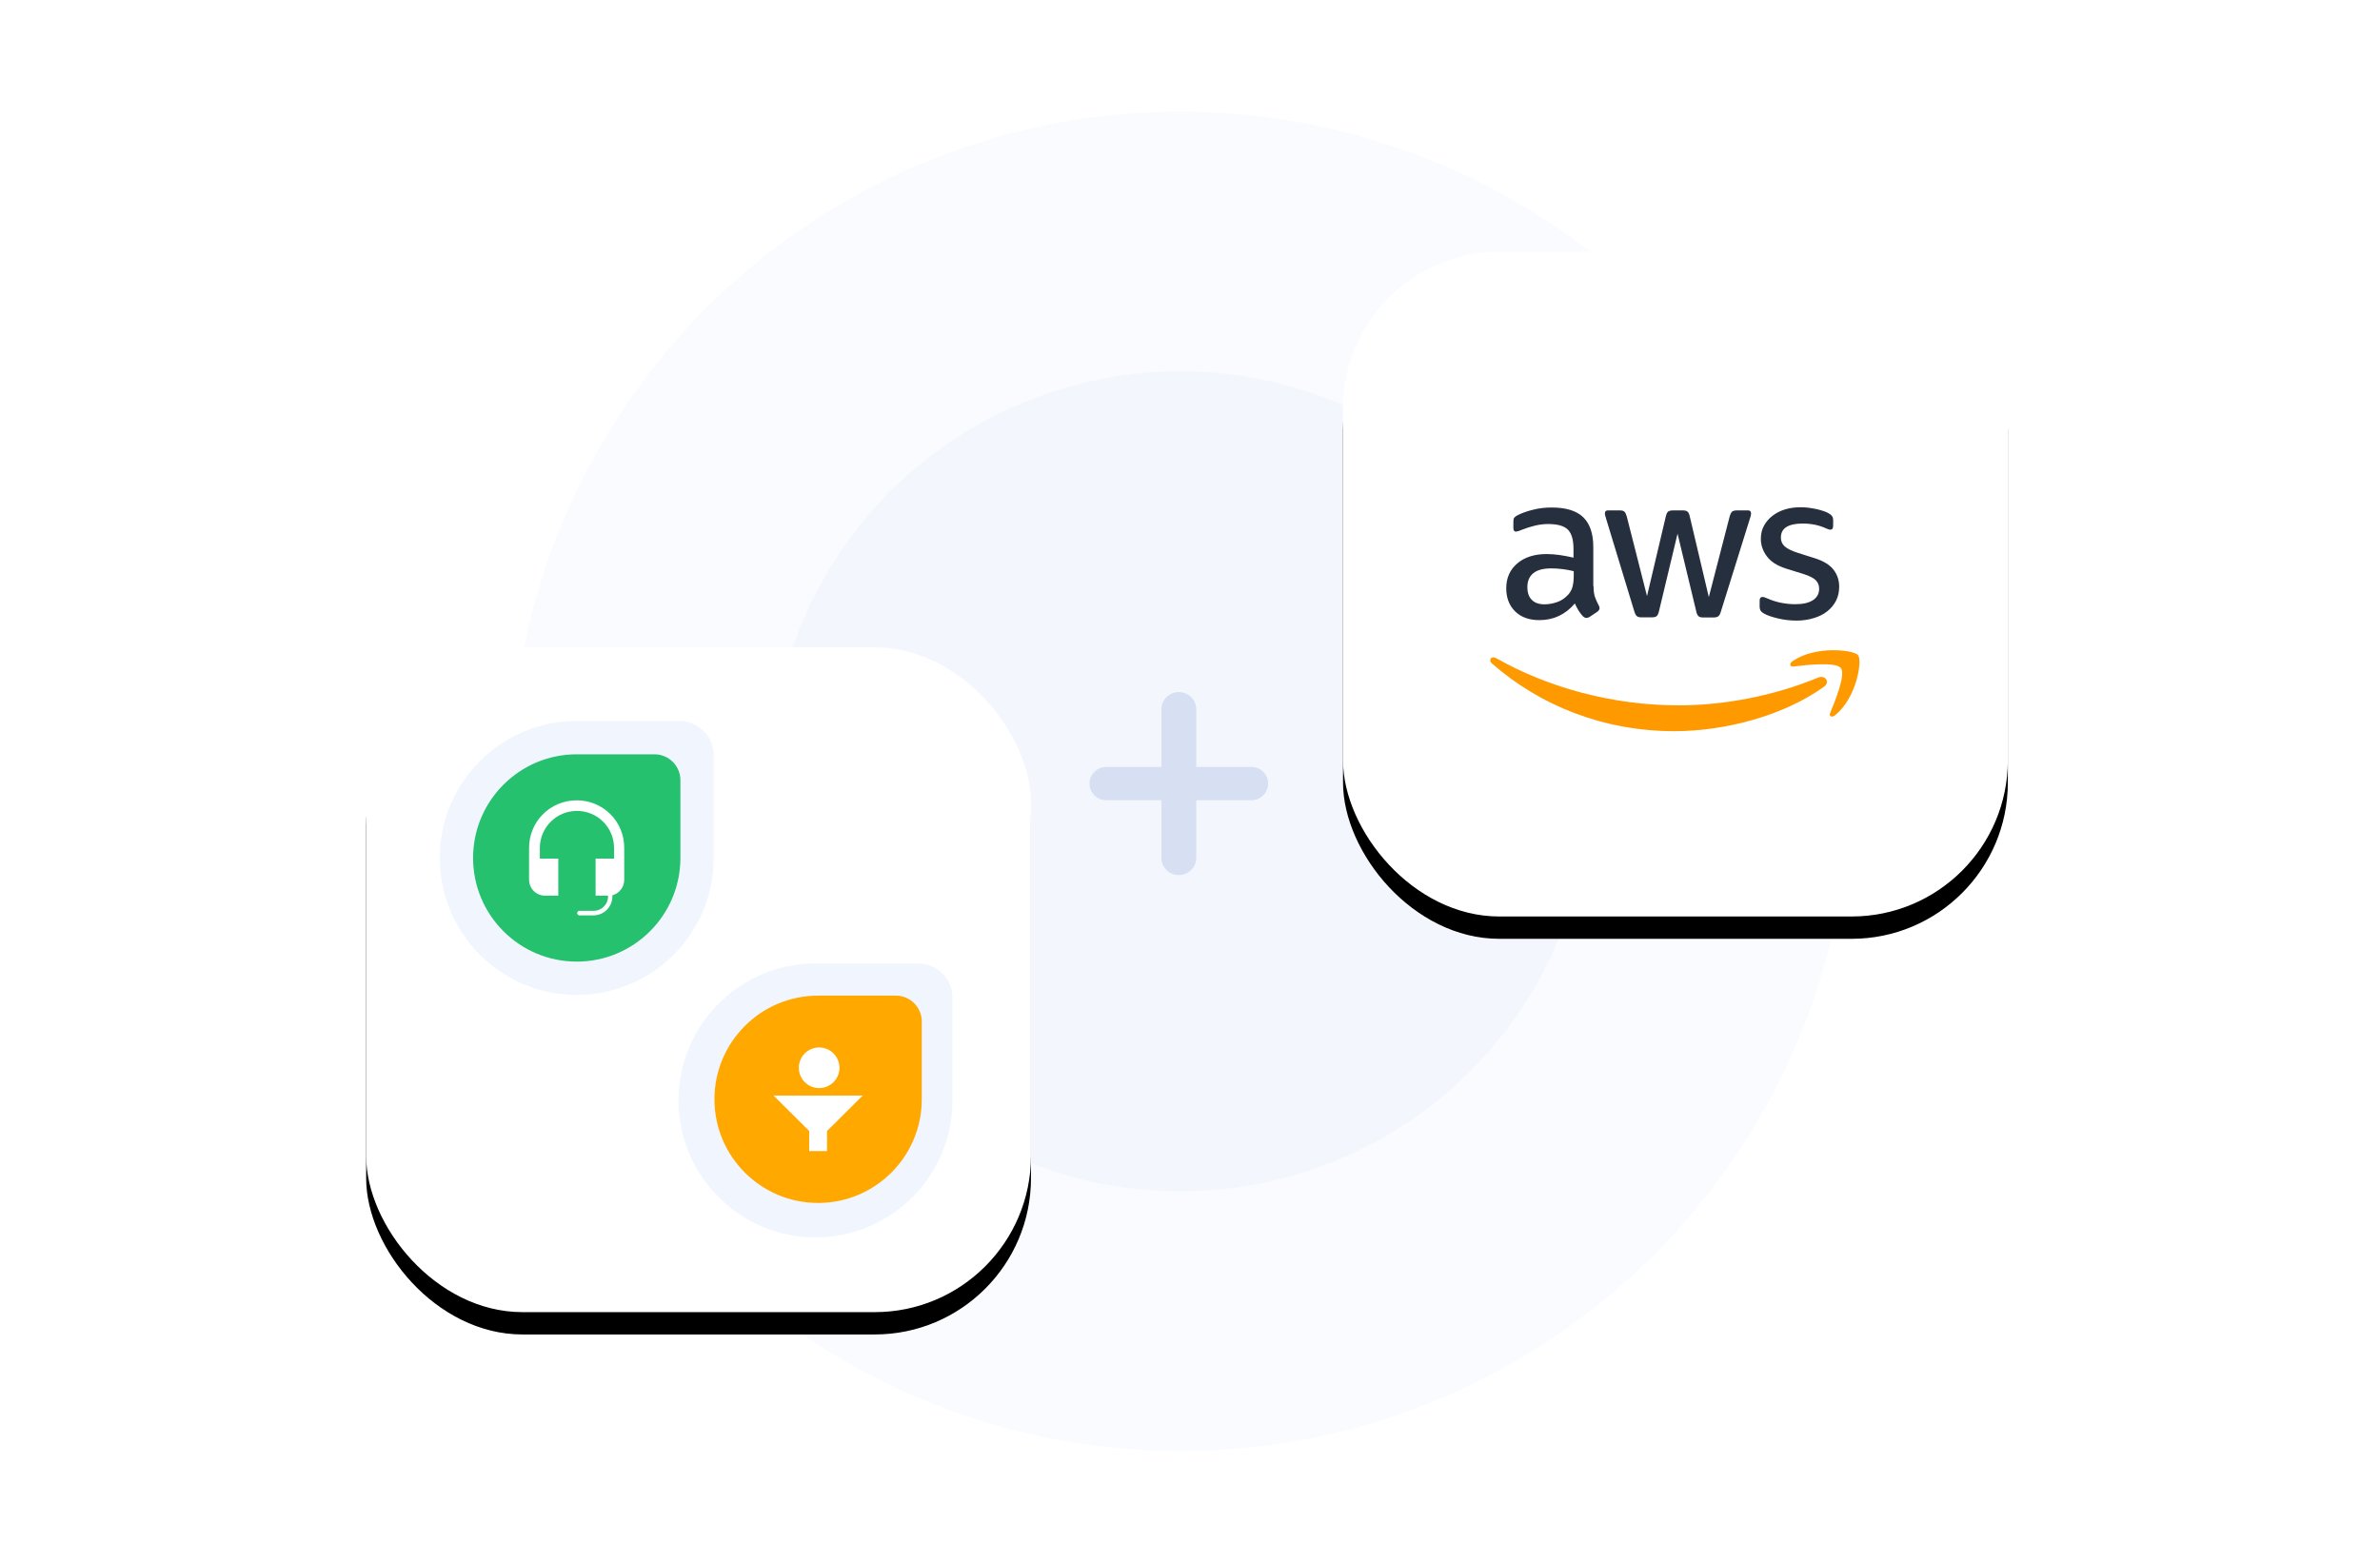 <?xml version="1.0" encoding="UTF-8"?>
<svg width="533px" height="350px" viewBox="0 0 533 350" version="1.1" xmlns="http://www.w3.org/2000/svg" xmlns:xlink="http://www.w3.org/1999/xlink">
    <title>Group 24</title>
    <defs>
        <rect id="path-1" x="0" y="0" width="108" height="108" rx="10"></rect>
        <rect id="path-3" x="0" y="0" width="108" height="108" rx="10"></rect>
        <rect id="path-5" x="0" y="17" width="148.887" height="148.887" rx="35"></rect>
        <filter x="-52.1%" y="-48.7%" width="204.1%" height="204.1%" filterUnits="objectBoundingBox" id="filter-6">
            <feOffset dx="0" dy="5" in="SourceAlpha" result="shadowOffsetOuter1"></feOffset>
            <feGaussianBlur stdDeviation="25" in="shadowOffsetOuter1" result="shadowBlurOuter1"></feGaussianBlur>
            <feColorMatrix values="0 0 0 0 0.071   0 0 0 0 0.204   0 0 0 0 0.302  0 0 0 0.1 0" type="matrix" in="shadowBlurOuter1"></feColorMatrix>
        </filter>
        <rect id="path-7" x="0" y="0" width="148.887" height="148.887" rx="35"></rect>
        <filter x="-52.1%" y="-48.7%" width="204.1%" height="204.1%" filterUnits="objectBoundingBox" id="filter-8">
            <feOffset dx="0" dy="5" in="SourceAlpha" result="shadowOffsetOuter1"></feOffset>
            <feGaussianBlur stdDeviation="25" in="shadowOffsetOuter1" result="shadowBlurOuter1"></feGaussianBlur>
            <feColorMatrix values="0 0 0 0 0.071   0 0 0 0 0.204   0 0 0 0 0.302  0 0 0 0.1 0" type="matrix" in="shadowBlurOuter1"></feColorMatrix>
        </filter>
    </defs>
    <g id="Freshworks-lp" stroke="none" stroke-width="1" fill="none" fill-rule="evenodd">
        <g id="Technology-Alliances" transform="translate(-174, -2788)">
            <g id="Group-24" transform="translate(174, 2788)">
                <g id="Deliver-data-driven-customer-experiences">
                    <rect id="Rectangle-Copy-5" fill="#FFFFFF" opacity="0.01" x="0" y="0" width="533" height="350"></rect>
                    <g id="Group-12" transform="translate(62, 25)">
                        <circle id="Oval-Copy" fill-opacity="0.15" fill="#3973E6" opacity="0.2" cx="202.308" cy="150" r="150"></circle>
                        <circle id="Oval-Copy-2" fill-opacity="0.15" fill="#3973E6" opacity="0.2" cx="202.308" cy="150" r="91.846"></circle>
                        <g id="Bitmap-Copy" style="mix-blend-mode: multiply;" transform="translate(0, 180)">
                            <mask id="mask-2" fill="white">
                                <use xlink:href="#path-1"></use>
                            </mask>
                            <use id="Mask" fill-opacity="0.01" fill="#FFFFFF" xlink:href="#path-1"></use>
                        </g>
                        <g id="Group-13-Copy" transform="translate(238.769, 14.385)">
                            <g id="Bitmap" style="mix-blend-mode: multiply;" transform="translate(56.231, 0.615)">
                                <mask id="mask-4" fill="white">
                                    <use xlink:href="#path-3"></use>
                                </mask>
                                <use id="Mask" fill-opacity="0.01" fill="#FFFFFF" xlink:href="#path-3"></use>
                            </g>
                            <g id="Rectangle-Copy">
                                <use fill="black" fill-opacity="1" filter="url(#filter-6)" xlink:href="#path-5"></use>
                                <use fill="#FFFFFF" fill-rule="evenodd" xlink:href="#path-5"></use>
                            </g>
                        </g>
                        <g id="Amazon_Web_Services_Logo" transform="translate(271.077, 88.615)">
                            <path d="M23.793,17.634 C23.793,18.633 23.901,19.444 24.091,20.038 C24.307,20.632 24.577,21.28 24.956,21.982 C25.091,22.198 25.145,22.414 25.145,22.603 C25.145,22.873 24.983,23.143 24.631,23.413 L22.928,24.547 C22.685,24.709 22.442,24.791 22.225,24.791 C21.955,24.791 21.685,24.655 21.414,24.412 C21.036,24.007 20.711,23.575 20.441,23.143 C20.171,22.684 19.9,22.171 19.603,21.55 C17.494,24.034 14.845,25.277 11.655,25.277 C9.384,25.277 7.572,24.628 6.248,23.332 C4.923,22.036 4.247,20.308 4.247,18.147 C4.247,15.852 5.058,13.989 6.707,12.584 C8.356,11.18 10.546,10.478 13.331,10.478 C14.25,10.478 15.196,10.559 16.197,10.694 C17.197,10.829 18.224,11.045 19.306,11.288 L19.306,9.317 C19.306,7.264 18.873,5.833 18.035,4.996 C17.17,4.159 15.71,3.754 13.628,3.754 C12.682,3.754 11.709,3.862 10.708,4.105 C9.708,4.348 8.735,4.645 7.789,5.023 C7.356,5.212 7.032,5.32 6.843,5.374 C6.653,5.428 6.518,5.455 6.41,5.455 C6.031,5.455 5.842,5.185 5.842,4.618 L5.842,3.295 C5.842,2.863 5.896,2.538 6.031,2.349 C6.167,2.16 6.41,1.971 6.788,1.782 C7.735,1.296 8.87,0.891 10.195,0.567 C11.52,0.216 12.925,0.054 14.412,0.054 C17.629,0.054 19.981,0.783 21.495,2.241 C22.982,3.7 23.739,5.914 23.739,8.885 L23.739,17.634 L23.793,17.634 Z M12.817,21.739 C13.709,21.739 14.629,21.577 15.602,21.253 C16.575,20.929 17.44,20.335 18.17,19.525 C18.603,19.011 18.927,18.444 19.089,17.796 C19.251,17.148 19.36,16.365 19.36,15.447 L19.36,14.313 C18.576,14.124 17.738,13.962 16.872,13.854 C16.007,13.745 15.169,13.691 14.331,13.691 C12.52,13.691 11.195,14.043 10.303,14.772 C9.411,15.501 8.978,16.527 8.978,17.877 C8.978,19.146 9.303,20.092 9.979,20.74 C10.627,21.415 11.574,21.739 12.817,21.739 Z M34.526,24.655 C34.039,24.655 33.715,24.574 33.499,24.385 C33.282,24.223 33.093,23.845 32.931,23.332 L26.578,2.457 C26.416,1.917 26.335,1.566 26.335,1.377 C26.335,0.945 26.551,0.702 26.983,0.702 L29.633,0.702 C30.146,0.702 30.498,0.783 30.687,0.972 C30.903,1.134 31.066,1.512 31.228,2.025 L35.77,19.903 L39.987,2.025 C40.122,1.485 40.284,1.134 40.501,0.972 C40.717,0.81 41.096,0.702 41.582,0.702 L43.745,0.702 C44.259,0.702 44.61,0.783 44.826,0.972 C45.043,1.134 45.232,1.512 45.34,2.025 L49.611,20.119 L54.288,2.025 C54.451,1.485 54.64,1.134 54.829,0.972 C55.045,0.81 55.397,0.702 55.884,0.702 L58.398,0.702 C58.83,0.702 59.074,0.918 59.074,1.377 C59.074,1.512 59.047,1.647 59.02,1.809 C58.993,1.971 58.938,2.187 58.83,2.484 L52.315,23.359 C52.153,23.899 51.963,24.25 51.747,24.412 C51.531,24.574 51.179,24.682 50.72,24.682 L48.395,24.682 C47.881,24.682 47.53,24.601 47.314,24.412 C47.097,24.223 46.908,23.872 46.8,23.332 L42.609,5.914 L38.446,23.305 C38.311,23.845 38.149,24.196 37.932,24.385 C37.716,24.574 37.338,24.655 36.851,24.655 L34.526,24.655 Z M69.266,25.385 C67.86,25.385 66.454,25.223 65.102,24.899 C63.751,24.574 62.696,24.223 61.993,23.818 C61.561,23.575 61.263,23.305 61.155,23.062 C61.047,22.819 60.993,22.549 60.993,22.306 L60.993,20.929 C60.993,20.362 61.209,20.092 61.615,20.092 C61.777,20.092 61.939,20.119 62.102,20.173 C62.264,20.227 62.507,20.335 62.777,20.443 C63.697,20.848 64.697,21.172 65.751,21.388 C66.833,21.604 67.887,21.712 68.968,21.712 C70.672,21.712 71.996,21.415 72.915,20.821 C73.835,20.227 74.321,19.363 74.321,18.255 C74.321,17.499 74.078,16.878 73.591,16.365 C73.105,15.852 72.185,15.393 70.861,14.961 L66.941,13.745 C64.967,13.124 63.507,12.206 62.615,10.991 C61.723,9.803 61.263,8.48 61.263,7.075 C61.263,5.941 61.507,4.942 61.993,4.078 C62.48,3.214 63.129,2.457 63.94,1.863 C64.751,1.242 65.67,0.783 66.751,0.459 C67.833,0.135 68.968,0 70.158,0 C70.753,0 71.374,0.027 71.969,0.108 C72.591,0.189 73.159,0.297 73.726,0.405 C74.267,0.54 74.781,0.675 75.267,0.837 C75.754,0.999 76.133,1.161 76.403,1.323 C76.781,1.539 77.052,1.755 77.214,1.998 C77.376,2.214 77.457,2.511 77.457,2.89 L77.457,4.159 C77.457,4.726 77.241,5.023 76.835,5.023 C76.619,5.023 76.268,4.915 75.808,4.699 C74.267,3.997 72.537,3.646 70.617,3.646 C69.076,3.646 67.86,3.889 67.022,4.402 C66.184,4.915 65.751,5.698 65.751,6.805 C65.751,7.561 66.022,8.209 66.562,8.723 C67.103,9.236 68.103,9.749 69.536,10.208 L73.375,11.423 C75.322,12.044 76.727,12.908 77.565,14.016 C78.403,15.123 78.809,16.392 78.809,17.796 C78.809,18.957 78.566,20.011 78.106,20.929 C77.619,21.847 76.971,22.657 76.133,23.305 C75.294,23.98 74.294,24.466 73.132,24.818 C71.915,25.196 70.644,25.385 69.266,25.385 Z" id="Shape" fill="#252F3E" fill-rule="nonzero"></path>
                            <g id="Group" transform="translate(0.472, 31.966)" fill="#FF9900">
                                <path d="M74.943,8.223 C65.895,14.732 52.749,18.187 41.446,18.187 C25.604,18.187 11.331,12.482 0.55,3 C-0.303,2.25 0.468,1.232 1.485,1.821 C13.146,8.411 27.53,12.402 42.408,12.402 C52.446,12.402 63.475,10.366 73.623,6.187 C75.136,5.518 76.428,7.152 74.943,8.223 Z" id="Shape"></path>
                                <path d="M78.711,4.045 C77.556,2.598 71.065,3.348 68.123,3.696 C67.243,3.804 67.105,3.054 67.903,2.491 C73.073,-1.045 81.571,-0.027 82.561,1.152 C83.551,2.357 82.286,10.634 77.446,14.598 C76.703,15.214 75.988,14.893 76.318,14.089 C77.418,11.437 79.866,5.464 78.711,4.045 Z" id="Shape"></path>
                            </g>
                        </g>
                    </g>
                    <path d="M267.91,192.09 L267.91,179.227 L267.91,179.227 L280.273,179.227 C282.331,179.227 284,177.559 284,175.5 C284,173.441 282.331,171.773 280.273,171.773 L267.91,171.773 L267.91,171.773 L267.91,158.91 C267.91,156.751 266.159,155 264,155 C261.841,155 260.09,156.751 260.09,158.91 L260.09,171.773 L260.09,171.773 L247.727,171.773 C245.669,171.773 244,173.441 244,175.5 C244,177.559 245.669,179.227 247.727,179.227 L260.09,179.227 L260.09,179.227 L260.09,192.09 C260.09,194.249 261.841,196 264,196 C266.159,196 267.91,194.249 267.91,192.09 Z" id="+-copy" fill="#D7E0F3" fill-rule="nonzero"></path>
                </g>
                <g id="Group-14" transform="translate(82, 145)">
                    <g id="Rectangle">
                        <use fill="black" fill-opacity="1" filter="url(#filter-8)" xlink:href="#path-7"></use>
                        <use fill="#FFFFFF" fill-rule="evenodd" xlink:href="#path-7"></use>
                    </g>
                    <g id="Group-11" transform="translate(16.071, 16.071)" fill-rule="nonzero">
                        <g id="Group-18">
                            <g id="Group-15">
                                <g id="freshdesk-dew" opacity="0.7" fill="#3973E6" fill-opacity="0.1">
                                    <path d="M31.091,61.767 L31.091,61.767 C14.157,61.767 0.415,48.024 0.415,31.091 L0.415,31.091 C0.415,14.157 14.157,0.415 31.091,0.415 L54.098,0.415 C58.331,0.415 61.767,3.85 61.767,8.084 L61.767,31.091 C61.767,48.024 48.024,61.767 31.091,61.767 Z" id="Shape"></path>
                                </g>
                                <g id="freshdesk-dew" transform="translate(7.876, 7.876)">
                                    <path d="M23.214,46.429 L23.214,46.429 C10.4,46.429 0,36.029 0,23.214 L0,23.214 C0,10.4 10.4,0 23.214,0 L40.625,0 C43.829,0 46.429,2.6 46.429,5.804 L46.429,23.214 C46.429,36.029 36.029,46.429 23.214,46.429 Z" id="Shape" fill="#25C16F"></path>
                                    <path d="M23.214,10.307 C17.271,10.307 12.536,15.043 12.536,20.986 L12.536,28.089 C12.536,30.039 14.114,31.664 16.111,31.664 L19.082,31.664 L19.082,23.354 L14.95,23.354 L14.95,20.986 C14.95,16.389 18.664,12.675 23.261,12.675 C27.857,12.675 31.571,16.389 31.571,20.986 L31.571,23.354 L27.439,23.354 L27.439,31.664 L30.225,31.664 L30.225,31.85 C30.225,33.614 28.786,35.054 27.021,35.054 L23.818,35.054 C23.539,35.054 23.307,35.286 23.307,35.564 L23.307,35.564 C23.307,35.843 23.539,36.075 23.818,36.075 L26.929,36.075 C29.296,36.075 31.2,34.171 31.2,31.804 L31.2,31.571 C32.732,31.154 33.846,29.761 33.846,28.136 L33.846,20.986 C33.893,15.043 29.111,10.307 23.214,10.307 Z" id="Shape" fill="#FFFFFF"></path>
                                </g>
                            </g>
                            <g id="Group-17" transform="translate(53.476, 54.305)">
                                <g id="freshdesk-dew-copy" fill="#3973E6" fill-opacity="0.1" opacity="0.7">
                                    <g id="freshdesk-dew-copy-2" transform="translate(0, 0)">
                                        <path d="M31.091,61.767 L31.091,61.767 C14.157,61.767 0.415,48.024 0.415,31.091 L0.415,31.091 C0.415,14.157 14.157,0.415 31.091,0.415 L54.098,0.415 C58.331,0.415 61.767,3.85 61.767,8.084 L61.767,31.091 C61.767,48.024 48.024,61.767 31.091,61.767 Z" id="Shape"></path>
                                    </g>
                                </g>
                                <g id="freshsales-dew" transform="translate(8.453, 7.624)">
                                    <path d="M23.215,46.43 L23.215,46.43 C10.4,46.43 0,36.03 0,23.215 L0,23.215 C0,10.4 10.4,0 23.215,0 L40.626,0 C43.83,0 46.43,2.6 46.43,5.804 L46.43,23.215 C46.43,36.03 36.03,46.43 23.215,46.43 Z" id="Shape" fill="#FFA800"></path>
                                    <g id="Group" transform="translate(13, 11.607)" fill="#FFFFFF">
                                        <circle id="Oval" cx="10.447" cy="4.55" r="4.55"></circle>
                                        <polygon id="Shape" points="0.232 10.772 8.218 18.711 8.218 23.215 12.211 23.215 12.211 18.711 20.197 10.772"></polygon>
                                    </g>
                                </g>
                            </g>
                        </g>
                    </g>
                </g>
            </g>
        </g>
    </g>
</svg>